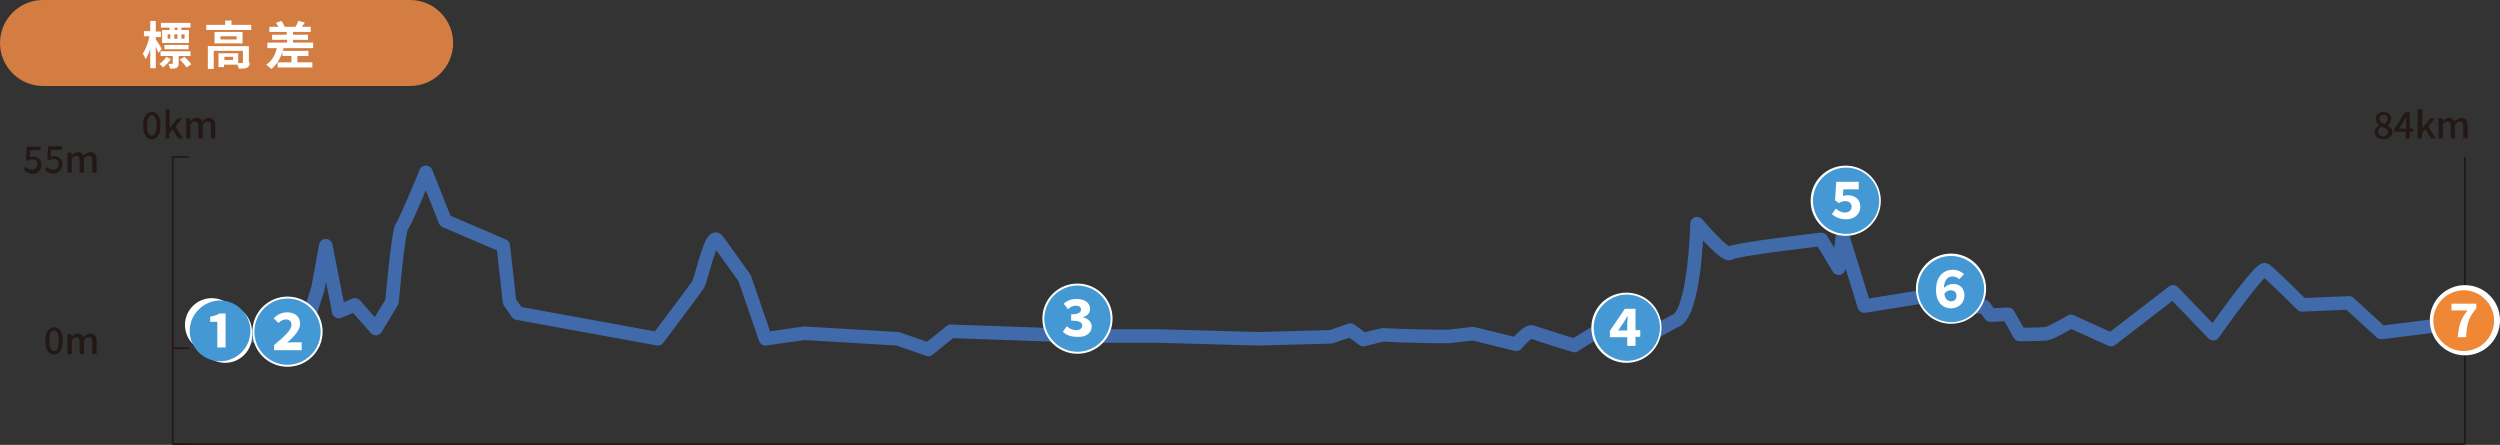 <?xml version="1.0" encoding="utf-8"?>
<!-- Generator: Adobe Illustrator 25.4.8, SVG Export Plug-In . SVG Version: 6.00 Build 0)  -->
<svg version="1.1" id="レイヤー_1" xmlns="http://www.w3.org/2000/svg" xmlns:xlink="http://www.w3.org/1999/xlink" x="0px"
	 y="0px" viewBox="0 0 633.9 112.8" style="enable-background:new 0 0 633.9 112.8;" xml:space="preserve">
<rect x="0" y="0" width="633.9" height="112.8" fill="#333333" stroke="none"/>
<style type="text/css">
	.st0{fill:none;stroke:#416AAA;stroke-width:3.436;stroke-linecap:round;stroke-linejoin:round;stroke-miterlimit:10;}
	.st1{fill:none;stroke:#231815;stroke-width:0.434;stroke-miterlimit:10;}
	.st2{fill:#D47D42;}
	.st3{fill:#FFFFFF;}
	.st4{fill:#231815;}
	.st5{fill:#FFFFFF;stroke:#FFFFFF;stroke-width:3;stroke-linecap:round;stroke-linejoin:round;stroke-miterlimit:10;}
	.st6{fill:#4499D4;}
	.st7{fill:#EF8734;}
</style>
<path class="st0" d="M55.3,84.6L76.5,86l4.1-12.8l2-10.9L85.9,79l4.1-1.7l5.3,6l4.1-6.8c0,0,1.6-18.1,2.5-19.1s6.1-13.7,6.1-13.7
	l4.9,12.3l14.7,6.3l1.6,14.2l2,2.9l35.6,6.5c0,0,9.4-12.5,10.2-13.7c0.8-1.2,3.3-13.5,4.9-11.3c1.6,2.2,6.9,9.6,6.9,9.6l5.3,15.4
	l9.8-1.4l23.7,1.4l7.8,2.7l5.7-4.6l33.9,1.2h18.8l25.3,0.7l18.4-0.5l4.9-1.7l3.3,2.4l4.9-1.2l4.5,0.2l7.8,0.2h4.5l6.1-0.7l11,2.7
	c0,0,2.9-3.6,4.1-3.1c1.2,0.5,10.6,3.4,10.6,3.4s13.5-8.9,15.5-6.8c2,2.2,4.5,3.6,4.5,3.6l5.3-2.9c5.3-1.2,5.8-24.8,5.8-24.8
	s7.2,8.5,8.4,7.5s23.1-3.5,23.1-3.5l4.4,7.3l1-8.2l5.5,17.8l14.4-2.3l3.3,2.9l12.7-0.5l1.6,2.2l4.5-0.2l2.9,5.1c0,0,5.7,0,6.9-0.2
	c1.2-0.2,6.1-3.1,6.1-3.1l10.2,4.6L551,74l10.2,10.6c0,0,11.9-16.9,13.1-16.2s9.4,8.9,9.4,8.9l11.9-0.5l8.2,7.5l21.7-2.7"/>
<line class="st1" x1="625" y1="112.6" x2="625" y2="39.8"/>
<path class="st2" d="M10.9,21.8h93.1c6,0,10.9-4.9,10.9-10.9v0c0-6-4.9-10.9-10.9-10.9H10.9C4.9,0,0,4.9,0,10.9v0
	C0,16.9,4.9,21.8,10.9,21.8z"/>
<g>
	<path class="st3" d="M40.2,13.4c-0.2-0.4-0.5-1-0.7-1.6v5.5h-1.4v-4.9c-0.3,1-0.7,1.9-1.2,2.6c-0.1-0.4-0.5-1-0.7-1.4
		c0.7-1,1.4-2.8,1.7-4.4h-1.4V7.9h1.6V5.3h1.4v2.7h1.3v1.4h-1.3V10c0.4,0.5,1.3,2,1.5,2.4L40.2,13.4z M43.3,15
		c-0.5,0.8-1.3,1.6-2,2.1c-0.2-0.3-0.6-0.7-0.9-0.9c0.7-0.4,1.4-1.2,1.8-1.8L43.3,15z M45.3,14.3V16c0,0.6-0.1,0.9-0.5,1.2
		c-0.4,0.2-0.9,0.2-1.7,0.2c-0.1-0.4-0.2-0.9-0.4-1.2c0.4,0,0.8,0,0.9,0c0.2,0,0.2,0,0.2-0.2v-1.8h-3.1V13h7.6v1.2H45.3z M43,7h-2.2
		V5.8h7.5V7h-2.3v0.6h1.9v3.3h-6.8V7.6H43V7z M41.7,12.5v-1.1h6.1v1.1H41.7z M42.5,9.8h0.7V8.7h-0.7V9.8z M44.2,8.7v1.1H45V8.7H44.2
		z M45,7h-0.7v0.6H45V7z M46.8,14.4c0.6,0.6,1.4,1.4,1.7,1.9l-1.2,0.8c-0.3-0.5-1.1-1.4-1.7-2L46.8,14.4z M46.8,8.7H46v1.1h0.8V8.7z
		"/>
	<path class="st3" d="M63.7,6.3v1.3H52.3V6.3h4.8V5.2h1.6v1.1H63.7z M63.3,15.8c0,0.7-0.1,1.1-0.7,1.4c-0.5,0.2-1.2,0.2-2.1,0.2
		c0-0.3-0.2-0.7-0.3-1h-3.4v0.6h-1.4v-3.5h5v2.5c0.4,0,0.8,0,1,0c0.2,0,0.2-0.1,0.2-0.2v-2.9h-7.4v4.6h-1.5v-5.8h10.4V15.8z
		 M61.5,8.1V11h-7.1V8.1H61.5z M60,9.2h-4.1V10H60V9.2z M59.1,14.4h-2.2v0.8h2.2V14.4z"/>
	<path class="st3" d="M79.4,10.8v1.4h-7.5c-0.6,2.3-1.6,4.1-3.1,5.3c-0.3-0.3-0.9-0.8-1.3-1.1c1.4-0.9,2.3-2.4,2.7-4.2h-2.4v-1.4h5
		v-0.7H69V8.8h3.7V8.1h-4.4V6.8h2.3c-0.2-0.3-0.4-0.7-0.6-1l1.3-0.5c0.4,0.4,0.7,1,0.9,1.5l-0.1,0h2.8c0.3-0.4,0.6-1.1,0.7-1.5
		l1.7,0.4c-0.3,0.4-0.5,0.8-0.8,1.1h2.3v1.3h-4.5v0.7h3.8v1.3h-3.8v0.7H79.4z M75.5,15.8h3.7v1.3h-8.8v-1.3h3.5v-1.6h-2.3v-1.3h6.6
		v1.3h-2.8V15.8z"/>
</g>
<polyline class="st1" points="47.9,88.3 43.8,88.3 43.8,39.8 47.9,39.8 "/>
<g>
	<path class="st4" d="M6,43l0.5-0.7c0.4,0.4,0.9,0.7,1.6,0.7c0.8,0,1.4-0.5,1.4-1.4S9,40.4,8.2,40.4c-0.4,0-0.7,0.1-1.1,0.4
		l-0.5-0.3l0.2-3.3h3.5v0.9H7.7l-0.2,1.8c0.3-0.1,0.6-0.2,0.9-0.2c1.1,0,2.1,0.6,2.1,2.1c0,1.5-1.1,2.3-2.3,2.3
		C7.2,44,6.5,43.5,6,43z"/>
	<path class="st4" d="M11.4,43l0.5-0.7c0.4,0.4,0.9,0.7,1.6,0.7c0.8,0,1.4-0.5,1.4-1.4s-0.5-1.3-1.3-1.3c-0.4,0-0.7,0.1-1.1,0.4
		l-0.5-0.3l0.2-3.3h3.5v0.9H13l-0.2,1.8c0.3-0.1,0.6-0.2,0.9-0.2c1.1,0,2.1,0.6,2.1,2.1c0,1.5-1.1,2.3-2.3,2.3
		C12.5,44,11.8,43.5,11.4,43z"/>
	<path class="st4" d="M17.2,38.7h0.9l0.1,0.7h0c0.4-0.5,0.9-0.8,1.6-0.8c0.8,0,1.2,0.4,1.4,0.9c0.5-0.5,1-0.9,1.7-0.9
		c1.1,0,1.6,0.7,1.6,2v3.2h-1.1v-3.1c0-0.9-0.3-1.2-0.9-1.2c-0.4,0-0.7,0.2-1.2,0.7v3.6h-1.1v-3.1c0-0.9-0.3-1.2-0.9-1.2
		c-0.3,0-0.7,0.2-1.1,0.7v3.6h-1.1V38.7z"/>
</g>
<g>
	<path class="st4" d="M602.1,33.5c0-0.8,0.6-1.4,1.2-1.7v0c-0.5-0.4-0.9-0.9-0.9-1.6c0-1.1,0.8-1.8,2-1.8c1.2,0,1.9,0.7,1.9,1.8
		c0,0.7-0.5,1.3-0.9,1.6v0c0.6,0.4,1.2,0.8,1.2,1.7c0,1-0.9,1.8-2.2,1.8C603,35.3,602.1,34.5,602.1,33.5z M605.5,33.5
		c0-0.8-0.8-1.1-1.7-1.4c-0.5,0.3-0.8,0.8-0.8,1.3c0,0.7,0.6,1.2,1.3,1.2C605,34.5,605.5,34.1,605.5,33.5z M605.4,30.2
		c0-0.6-0.4-1.1-1.1-1.1c-0.6,0-1,0.4-1,1c0,0.7,0.7,1,1.4,1.3C605.1,31.1,605.4,30.7,605.4,30.2z"/>
	<path class="st4" d="M610.1,33.4h-3v-0.7l2.7-4.2h1.2v4.1h0.9v0.8h-0.9v1.8h-1V33.4z M610.1,32.6v-1.7c0-0.4,0-1,0-1.3h0
		c-0.2,0.3-0.4,0.7-0.5,1l-1.3,2H610.1z"/>
	<path class="st4" d="M613.1,27.7h1.1v4.8h0l2-2.5h1.2l-1.7,2.1l1.9,3h-1.2l-1.4-2.3l-0.9,1v1.3h-1.1V27.7z"/>
	<path class="st4" d="M618.4,30h0.9l0.1,0.7h0c0.4-0.5,0.9-0.8,1.6-0.8c0.8,0,1.2,0.4,1.4,0.9c0.5-0.5,1-0.9,1.7-0.9
		c1.1,0,1.6,0.7,1.6,2v3.2h-1.1v-3.1c0-0.9-0.3-1.2-0.9-1.2c-0.4,0-0.7,0.2-1.2,0.7v3.6h-1.1v-3.1c0-0.9-0.3-1.2-0.9-1.2
		c-0.3,0-0.7,0.2-1.1,0.7v3.6h-1.1V30z"/>
</g>
<g>
	<path class="st4" d="M36.3,31.8c0-2.2,0.9-3.4,2.2-3.4c1.4,0,2.2,1.2,2.2,3.4c0,2.2-0.8,3.5-2.2,3.5C37.1,35.3,36.3,34,36.3,31.8z
		 M39.7,31.8c0-1.9-0.5-2.6-1.2-2.6s-1.2,0.7-1.2,2.6c0,1.9,0.5,2.6,1.2,2.6S39.7,33.7,39.7,31.8z"/>
	<path class="st4" d="M42,27.7H43v4.8h0l2-2.5h1.2l-1.7,2.1l1.9,3h-1.2l-1.4-2.3l-0.9,1v1.3H42V27.7z"/>
	<path class="st4" d="M47.3,30h0.9l0.1,0.7h0c0.4-0.5,0.9-0.8,1.6-0.8c0.8,0,1.2,0.4,1.4,0.9c0.5-0.5,1-0.9,1.7-0.9
		c1.1,0,1.6,0.7,1.6,2v3.2h-1.1v-3.1c0-0.9-0.3-1.2-0.9-1.2c-0.4,0-0.7,0.2-1.2,0.7v3.6h-1.1v-3.1c0-0.9-0.3-1.2-0.9-1.2
		c-0.3,0-0.7,0.2-1.1,0.7v3.6h-1.1V30z"/>
</g>
<g>
	<path class="st4" d="M11.5,86.4c0-2.2,0.9-3.4,2.2-3.4c1.4,0,2.2,1.2,2.2,3.4c0,2.2-0.8,3.5-2.2,3.5C12.4,89.9,11.5,88.7,11.5,86.4
		z M14.9,86.4c0-1.9-0.5-2.6-1.2-2.6s-1.2,0.7-1.2,2.6c0,1.9,0.5,2.6,1.2,2.6S14.9,88.3,14.9,86.4z"/>
	<path class="st4" d="M17.2,84.7h0.9l0.1,0.7h0c0.4-0.5,0.9-0.8,1.6-0.8c0.8,0,1.2,0.4,1.4,0.9c0.5-0.5,1-0.9,1.7-0.9
		c1.1,0,1.6,0.7,1.6,2v3.2h-1.1v-3.1c0-0.9-0.3-1.2-0.9-1.2c-0.4,0-0.7,0.2-1.2,0.7v3.6h-1.1v-3.1c0-0.9-0.3-1.2-0.9-1.2
		c-0.3,0-0.7,0.2-1.1,0.7v3.6h-1.1V84.7z"/>
</g>
<line class="st1" x1="43.8" y1="112.6" x2="43.8" y2="88.3"/>
<line class="st1" x1="47.9" y1="112.6" x2="43.8" y2="112.6"/>
<line class="st1" x1="625" y1="112.6" x2="43.8" y2="112.6"/>
<circle class="st5" cx="55.3" cy="83.1" r="5.3"/>
<circle class="st5" cx="53.7" cy="82.4" r="5.3"/>
<circle class="st5" cx="57.1" cy="84.1" r="5.3"/>
<circle class="st5" cx="57.1" cy="85.2" r="5.3"/>
<g>
	<g>
		<path class="st6" d="M48.1,83.9c0-4.2,3.5-7.7,7.7-7.7c4.2,0,7.7,3.5,7.7,7.7c0,4.3-3.5,7.7-7.7,7.7
			C51.6,91.6,48.1,88.1,48.1,83.9z M57.2,88.1v-8.6h-1.6c-0.6,0.4-1.3,0.6-2.3,0.8v1.3h1.8v6.5H57.2z"/>
	</g>
</g>
<circle class="st3" cx="72.9" cy="84.1" r="8.9"/>
<g>
	<g>
		<path class="st6" d="M64.5,84.1c0-4.6,3.8-8.4,8.4-8.4c4.6,0,8.4,3.8,8.4,8.4c0,4.6-3.8,8.4-8.4,8.4
			C68.3,92.5,64.5,88.7,64.5,84.1z M76.5,88.7v-1.9h-1.9c-0.5,0-1.3,0-1.8,0.1c1.7-1.5,3.3-3.2,3.3-4.8c0-1.8-1.3-2.9-3.3-2.9
			c-1.3,0-2.4,0.5-3.4,1.5l1.2,1.2c0.5-0.5,1.1-0.9,1.9-0.9c0.9,0,1.4,0.5,1.4,1.4c0,1.3-1.8,2.9-4.4,5.1v1.3H76.5z"/>
	</g>
</g>
<circle class="st3" cx="273.2" cy="80.8" r="8.9"/>
<g>
	<g>
		<path class="st6" d="M264.8,80.8c0-4.6,3.8-8.4,8.4-8.4c4.6,0,8.4,3.8,8.4,8.4c0,4.6-3.8,8.4-8.4,8.4
			C268.6,89.2,264.8,85.4,264.8,80.8z M276.8,82.8c0-1.2-0.9-2-2.1-2.3v-0.1c1.1-0.4,1.7-1.1,1.7-2c0-1.7-1.4-2.6-3.5-2.6
			c-1.2,0-2.3,0.4-3.2,1.2l1.1,1.4c0.6-0.6,1.3-0.9,2-0.9c0.9,0,1.3,0.4,1.3,1c0,0.7-0.6,1.2-2.5,1.2v1.6c2.3,0,2.8,0.5,2.8,1.3
			c0,0.7-0.7,1.1-1.5,1.1c-1,0-1.8-0.4-2.4-1l-1,1.4c0.7,0.8,2,1.3,3.5,1.3C275.1,85.6,276.8,84.6,276.8,82.8z"/>
	</g>
</g>
<circle class="st3" cx="412.4" cy="83.1" r="8.9"/>
<g>
	<g>
		<path class="st6" d="M404.1,83.1c0-4.6,3.8-8.4,8.4-8.4s8.4,3.8,8.4,8.4c0,4.6-3.8,8.4-8.4,8.4C407.8,91.4,404.1,87.7,404.1,83.1z
			 M414.7,87.6v-2.2h1.2v-1.7h-1.2v-5.4H412l-3.8,5.6v1.6h4.4v2.2H414.7z M411.8,81.6c0.1-0.1,0.7-1.3,0.8-1.4h0.1
			c0,0.6-0.1,1.5-0.1,2.1v1.5h-2.3L411.8,81.6z"/>
	</g>
</g>
<circle class="st3" cx="468" cy="50.9" r="8.9"/>
<g>
	<g>
		<path class="st6" d="M459.7,50.9c0-4.6,3.8-8.4,8.4-8.4s8.4,3.8,8.4,8.4c0,4.6-3.8,8.4-8.4,8.4C463.4,59.3,459.7,55.5,459.7,50.9z
			 M471.7,52.4c0-2-1.5-2.9-3.2-2.9c-0.4,0-0.8,0.1-1.2,0.2l0.1-1.7h3.9v-1.9h-5.7l-0.3,4.7l1,0.7c0.6-0.4,0.9-0.5,1.6-0.5
			c0.9,0,1.6,0.5,1.6,1.4c0,0.9-0.7,1.5-1.7,1.5c-1,0-1.7-0.5-2.3-1l-1,1.4c0.8,0.7,1.9,1.3,3.5,1.3C470,55.7,471.7,54.4,471.7,52.4
			z"/>
	</g>
</g>
<circle class="st3" cx="494.7" cy="73.2" r="8.9"/>
<g>
	<g>
		<path class="st6" d="M486.3,73.3c0-4.6,3.8-8.4,8.4-8.4s8.4,3.8,8.4,8.4c0,4.6-3.8,8.4-8.4,8.4C490.1,81.6,486.3,77.9,486.3,73.3z
			 M498.1,74.9c0-2-1.3-2.9-2.9-2.9c-0.8,0-1.7,0.4-2.3,1c0.1-2.1,1-2.9,2.2-2.9c0.6,0,1.3,0.3,1.7,0.7l1.2-1.3
			c-0.7-0.6-1.6-1.1-2.9-1.1c-2.2,0-4.2,1.6-4.2,5.1c0,3.3,1.8,4.7,3.9,4.7C496.6,78.1,498.1,76.9,498.1,74.9z M493,74.5
			c0.5-0.7,1.1-0.9,1.6-0.9c0.9,0,1.5,0.5,1.5,1.4c0,0.9-0.6,1.4-1.3,1.4C493.9,76.4,493.2,75.9,493,74.5z"/>
	</g>
</g>
<circle class="st3" cx="625" cy="81.2" r="8.9"/>
<g>
	<g>
		<path class="st7" d="M617,81.3c0-4.2,3.5-7.7,7.7-7.7c4.2,0,7.7,3.5,7.7,7.7c0,4.3-3.5,7.7-7.7,7.7C620.4,89,617,85.6,617,81.3z
			 M625.3,85.5c0.2-3.3,0.5-4.9,2.6-7.3V77h-6.3v1.7h4.1c-1.8,2.2-2.3,4-2.5,6.8H625.3z"/>
	</g>
</g>
</svg>
